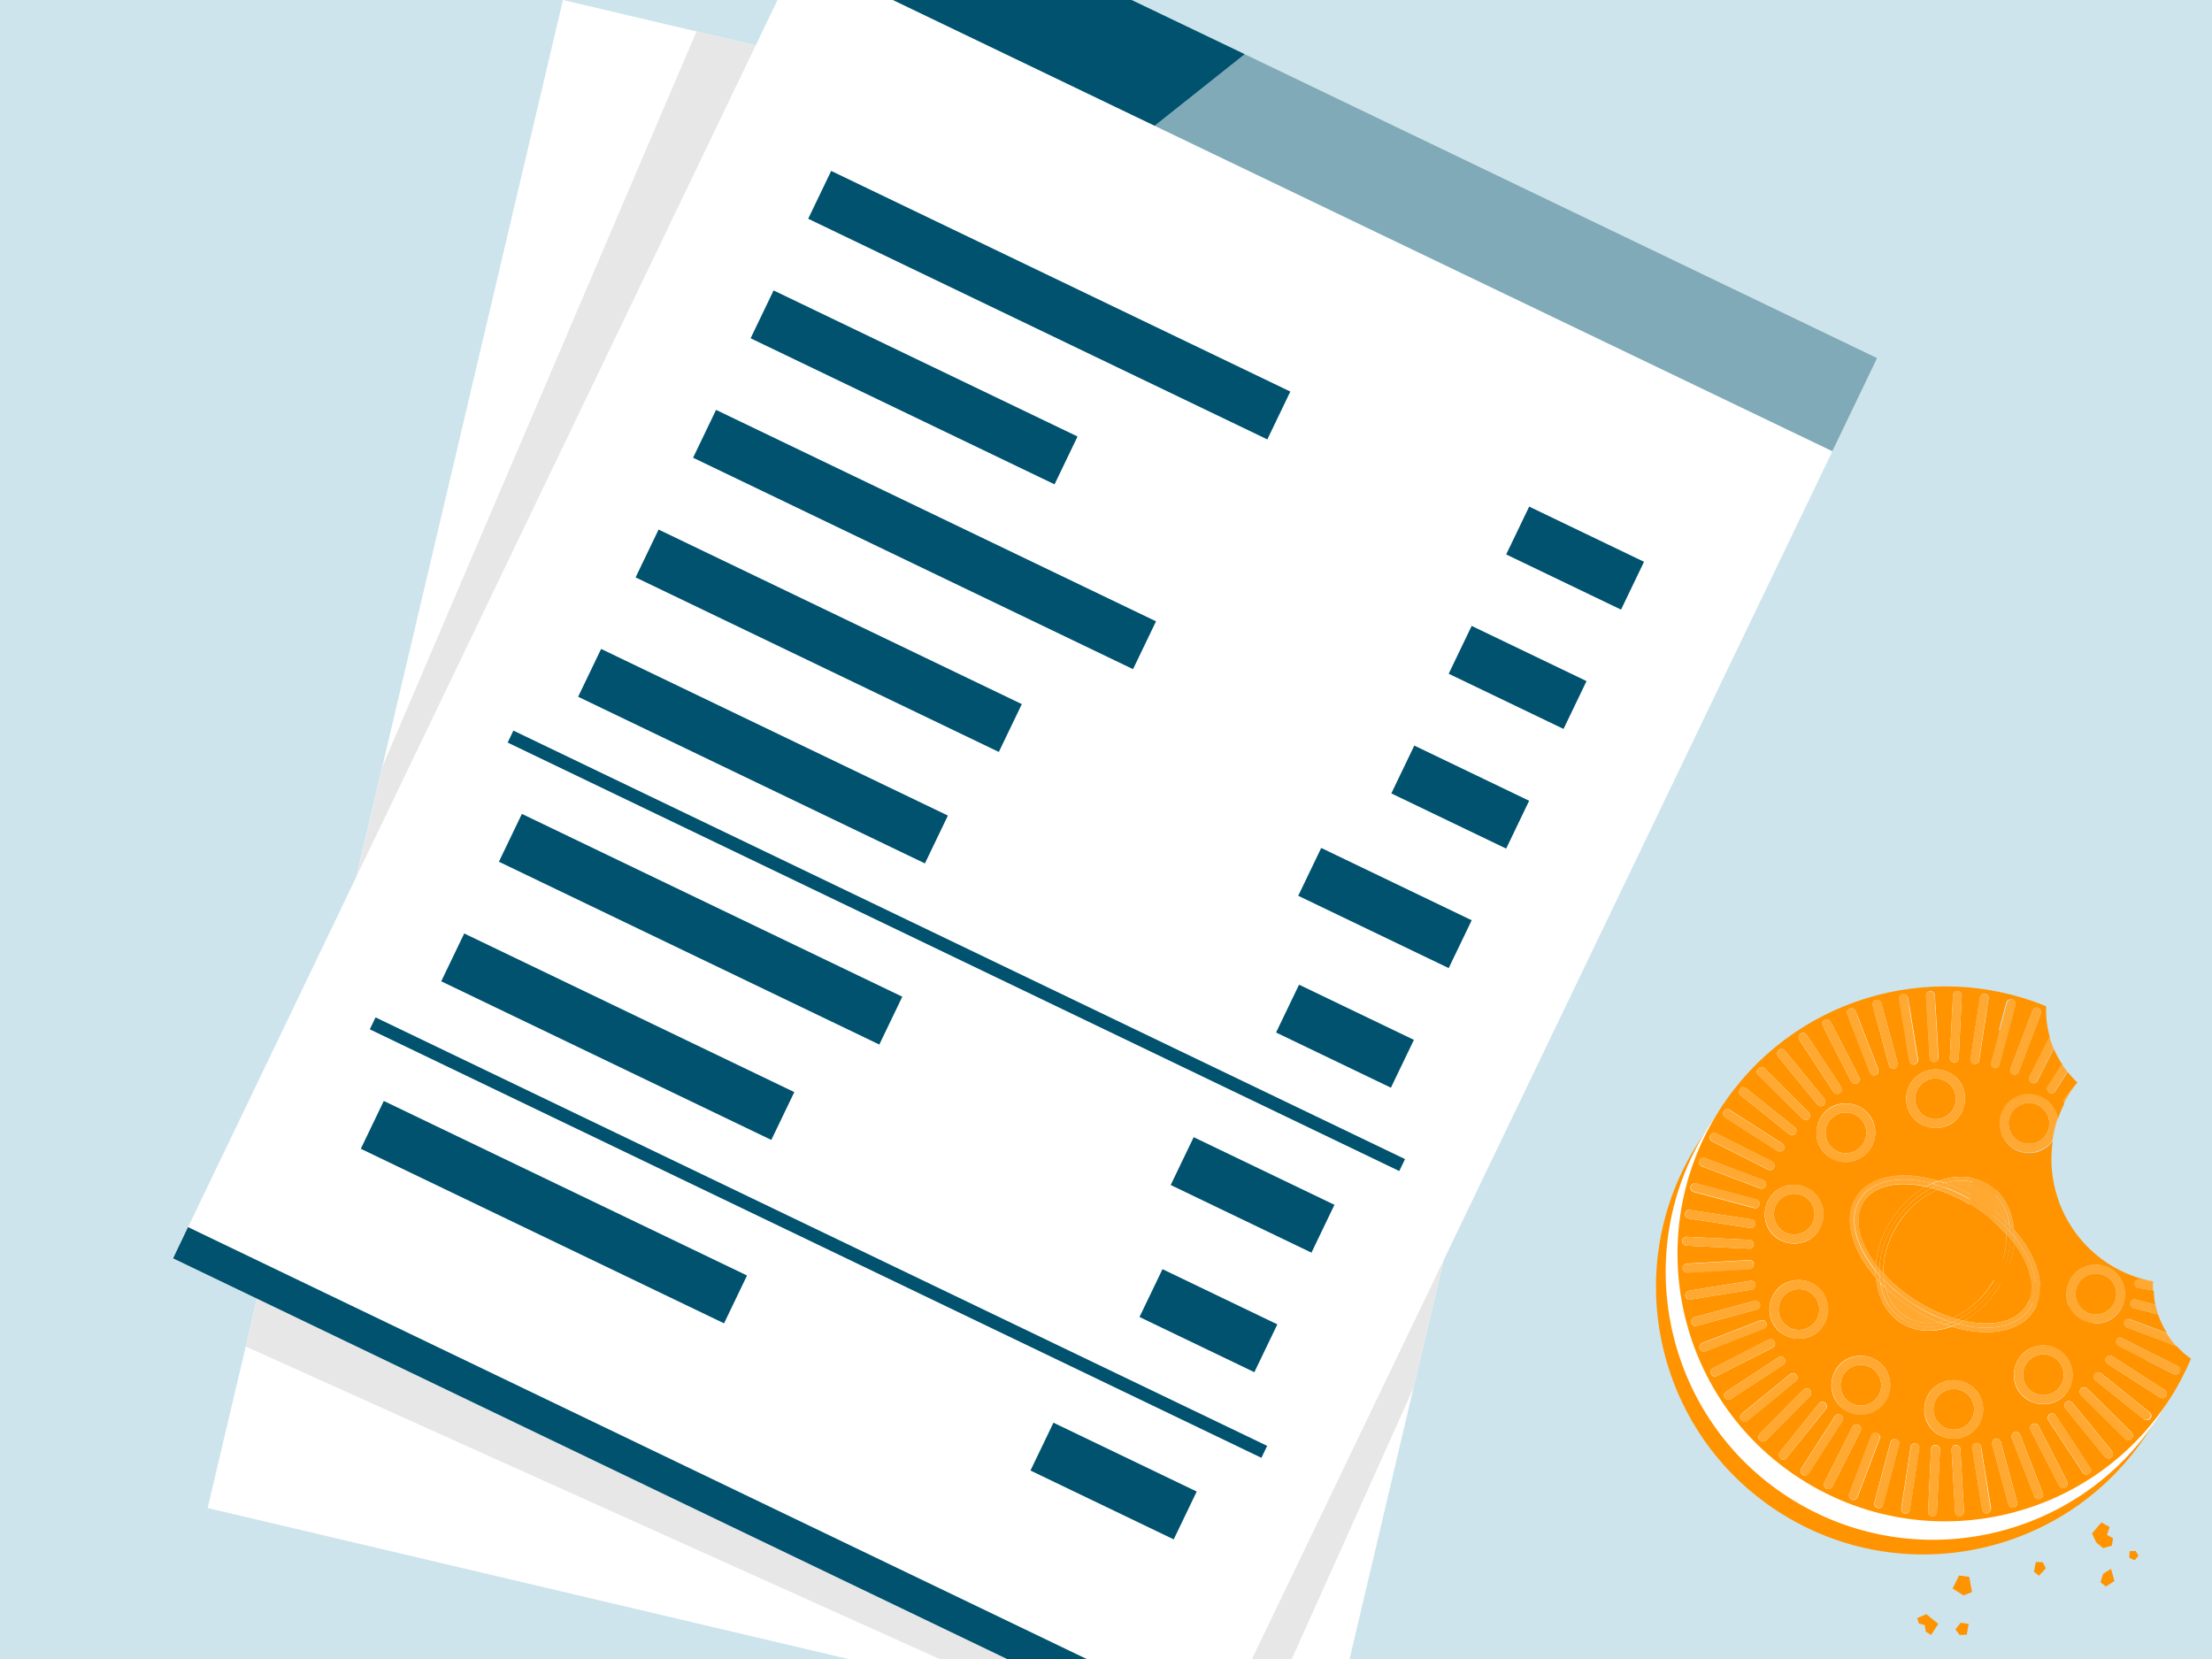 <?xml version="1.0" encoding="utf-8" standalone="no"?>
<!-- Generator: Adobe Illustrator 26.5.0, SVG Export Plug-In . SVG Version: 6.00 Build 0)  --><svg xmlns="http://www.w3.org/2000/svg" xmlns:xlink="http://www.w3.org/1999/xlink" id="Laag_1" style="enable-background:new 0 0 800 600;" version="1.1" viewBox="0 0 800 600" x="0px" xml:space="preserve" y="0px">
<style type="text/css">
	.st0{fill:#CDE4EC;}
	.st1{fill:#FFFFFF;}
	.st2{fill:#E7E7E7;}
	.st3{fill:#80AAB7;}
	.st4{fill:#00526E;}
	.st5{fill:#FF9300;}
	.st6{fill:#FFA933;}
</style>
<rect class="st0" height="600" width="800"/>
<polygon class="st1" points="203.6,0 75.1,545.4 306.8,600 488.1,600 607.1,95.1 "/>
<polygon class="st2" points="251.9,11.4 138.4,277 88.9,487 339.8,600 467.2,600 511.2,502 607.1,95.1 "/>
<g>
	<polygon class="st1" points="409.3,0 281.2,0 62.6,455.1 364.2,600 452.8,600 678.9,129.5  "/>
	<g>
		<polygon class="st3" points="678.9,129.5 450.2,19.6 417.6,45.5 662.7,163.2   "/>
		<polygon class="st4" points="409.3,0 322.9,0 417.6,45.5 450.2,19.6   "/>
	</g>
	<polygon class="st4" points="68,443.8 62.6,455.1 364.2,600 393,600  "/>
</g>
<g>
	<g>
		
			<rect class="st4" height="184.3" transform="matrix(0.433 -0.901 0.901 0.433 115.819 404.555)" width="19.2" x="369.9" y="18.1"/>
		
			<rect class="st4" height="46.1" transform="matrix(0.433 -0.901 0.901 0.433 141.292 627.835)" width="19.2" x="560.1" y="178.6"/>
	</g>
	<g>
		<rect class="st4" height="122" transform="matrix(0.433 -0.901 0.901 0.433 61.298 377.354)" width="19.2" x="321" y="79"/>
		
			<rect class="st4" height="46.1" transform="matrix(0.433 -0.901 0.901 0.433 90.535 633.626)" width="19.2" x="539.4" y="221.8"/>
	</g>
	<g>
		
			<rect class="st4" height="176.6" transform="matrix(0.433 -0.901 0.901 0.433 13.842 412.076)" width="19.2" x="324.9" y="106.7"/>
		
			<rect class="st4" height="46.1" transform="matrix(0.433 -0.901 0.901 0.433 39.778 639.417)" width="19.2" x="518.6" y="265.1"/>
	</g>
	<g>
		
			<rect class="st4" height="145.8" transform="matrix(0.433 -0.901 0.901 0.433 -38.773 401.574)" width="19.2" x="290.2" y="158.7"/>
		
			<rect class="st4" height="60.4" transform="matrix(0.433 -0.901 0.901 0.433 -11.842 637.644)" width="19.2" x="491.4" y="298.1"/>
	</g>
	<g>
		
			<rect class="st4" height="139.2" transform="matrix(0.433 -0.901 0.901 0.433 -89.931 403.862)" width="19.2" x="266.5" y="203.8"/>
		
			<rect class="st4" height="46.1" transform="matrix(0.433 -0.901 0.901 0.433 -61.736 650.998)" width="19.2" x="477" y="351.5"/>
	</g>
	
		<rect class="st4" height="357.9" transform="matrix(0.433 -0.901 0.901 0.433 -113.667 506.782)" width="4.8" x="343.6" y="164.8"/>
	<g>
		
			<rect class="st4" height="152.7" transform="matrix(0.433 -0.901 0.901 0.433 -159.165 418.959)" width="19.2" x="243.9" y="259.7"/>
		
			<rect class="st4" height="56.5" transform="matrix(0.433 -0.901 0.901 0.433 -132.412 653.457)" width="19.2" x="443.6" y="403.7"/>
	</g>
	<g>
		
			<rect class="st4" height="132.5" transform="matrix(0.433 -0.901 0.901 0.433 -211.137 414.091)" width="19.2" x="214" y="308.6"/>
		
			<rect class="st4" height="46.1" transform="matrix(0.433 -0.901 0.901 0.433 -182.538 664.78)" width="19.2" x="427.6" y="454.5"/>
	</g>
	
		<rect class="st4" height="357.9" transform="matrix(0.433 -0.901 0.901 0.433 -235.484 520.681)" width="4.8" x="293.8" y="268.6"/>
	<g>
		
			<rect class="st4" height="145.8" transform="matrix(0.433 -0.901 0.901 0.433 -281.392 429.253)" width="19.2" x="190.9" y="365.4"/>
		
			<rect class="st4" height="57.5" transform="matrix(0.433 -0.901 0.901 0.433 -254.287 666.846)" width="19.2" x="393.4" y="506.8"/>
	</g>
</g>
<g>
	<path class="st5" d="M614.3,413.1c24.7-38.4,72-53.4,113.3-39l-8.1,78.1l66.9,46.9c-2.4,6.4-5.5,12.7-9.4,18.7   c-28.9,44.9-88.8,57.9-133.7,29S585.4,458,614.3,413.1L614.3,413.1z"/>
	<path class="st1" d="M617.8,407.7c22.8-35.4,64.8-51,103.6-41.8l-11.8,90.3l77.2,44.8c-1.8,3.9-3.9,7.7-6.3,11.5   c-28.9,44.9-88.8,57.9-133.7,29S588.9,452.6,617.8,407.7L617.8,407.7z"/>
	<g>
		<path class="st5" d="M666.8,497c-2.2,3.4-1.2,8,2.2,10.2s8,1.2,10.2-2.2s1.2-8-2.2-10.2S669,493.6,666.8,497L666.8,497z"/>
		<path class="st5" d="M696,403.6c3.4,2.2,8,1.2,10.2-2.2s1.2-8-2.2-10.2s-8-1.2-10.2,2.2S692.6,401.4,696,403.6L696,403.6z"/>
		<path class="st5" d="M671.6,403.5c-3.4-2.2-8-1.2-10.2,2.2s-1.2,8,2.2,10.2s8,1.2,10.2-2.2S675,405.7,671.6,403.5L671.6,403.5z"/>
		<path class="st5" d="M644.9,445.3c3.4,2.2,8,1.2,10.2-2.2s1.2-8-2.2-10.2s-8-1.2-10.2,2.2S641.5,443.1,644.9,445.3L644.9,445.3z"/>
		<path class="st5" d="M700.4,505.7c-2.2,3.4-1.2,8,2.2,10.2s8,1.2,10.2-2.2s1.2-8-2.2-10.2S702.6,502.3,700.4,505.7L700.4,505.7z"/>
		<path class="st5" d="M735,503.4c3.4,2.2,8,1.2,10.2-2.2s1.2-8-2.2-10.2s-8-1.2-10.2,2.2S731.6,501.2,735,503.4L735,503.4z"/>
		<path class="st5" d="M769.2,480.1c-0.1,0-0.2-0.1-0.3-0.2c-0.6-0.4-0.9-1.2-0.6-1.9c0.3-0.8,1.2-1.2,2.1-0.9l13.3,5    c-1.3-2.1-2.4-4.4-3.2-6.7l-8.8-2.3c-0.2,0-0.3-0.1-0.5-0.2c-0.6-0.4-0.9-1.1-0.7-1.8c0.2-0.9,1.1-1.4,2-1.1l7,1.8    c-0.4-1.7-0.5-3.4-0.6-5.1l-5.5-0.9c-0.2,0-0.4-0.1-0.6-0.2c-0.5-0.3-0.8-1-0.7-1.6c0.1-0.9,1-1.5,1.8-1.3l5,0.8c0,0,0,0,0,0    c-5.6-1-11.1-3.1-16.3-6.4c-15.3-9.9-22.7-27.5-20.2-44.4c-3.3,4.5-9.5,5.7-14.3,2.7c-4.9-3.2-6.3-9.7-3.2-14.7s9.7-6.3,14.7-3.2    c2.6,1.7,4.2,4.4,4.7,7.2c0.6-1.9,1.4-3.8,2.3-5.6c-0.4-0.6-0.4-1.3,0.1-1.9l4.6-5.7c-1.3-1.2-2.4-2.5-3.5-3.8l-4.5,7    c-0.5,0.7-1.5,1-2.2,0.5s-1-1.5-0.5-2.2l5.2-8.1c-1.2-1.8-2.2-3.7-3-5.6l-5.9,11.6c-0.4,0.8-1.4,1.1-2.2,0.7    c-0.1,0-0.1-0.1-0.1-0.1c-0.7-0.4-0.9-1.3-0.6-2.1l7.3-14.4c-1-3.6-1.4-7.3-1.3-11.1c-42.3-17.3-92.2-2.6-117.9,37.2    c-28.9,44.9-16,104.8,29,133.7c44.9,28.9,104.8,16,133.7-29c3-4.6,5.5-9.5,7.6-14.4c-1.9-1.3-3.6-2.8-5.1-4.5L769.2,480.1    L769.2,480.1z M763.7,459.1c4.9,3.2,6.3,9.7,3.2,14.7s-9.7,6.3-14.7,3.2s-6.3-9.7-3.2-14.7S758.8,455.9,763.7,459.1z M744.7,488.3    c4.9,3.2,6.3,9.7,3.2,14.7s-9.7,6.3-14.7,3.2s-6.3-9.7-3.2-14.7S739.8,485.1,744.7,488.3L744.7,488.3z M715.5,515.5    c-3.2,4.9-9.7,6.3-14.7,3.2s-6.3-9.7-3.2-14.7c3.2-4.9,9.7-6.3,14.7-3.2S718.7,510.6,715.5,515.5L715.5,515.5z M719.5,428.5    c5.3,3.4,8.3,9.4,8.9,16.2c8.9,10.1,12.1,21.7,7.1,29.4c-5,7.8-16.8,9.6-29.7,5.7c-6.4,2.3-13.1,2-18.4-1.4s-8.3-9.4-8.9-16.2    c-8.9-10.1-12.1-21.7-7.1-29.4s16.8-9.6,29.7-5.7C707.5,424.8,714.1,425.1,719.5,428.5z M681.9,506.7c-3.2,4.9-9.7,6.3-14.7,3.2    s-6.3-9.7-3.2-14.7s9.7-6.3,14.7-3.2S685.1,501.8,681.9,506.7L681.9,506.7z M676.5,415.4c-3.2,4.9-9.7,6.3-14.7,3.2    s-6.3-9.7-3.2-14.7s9.7-6.3,14.7-3.2S679.7,410.5,676.5,415.4L676.5,415.4z M691.1,391.6c3.2-4.9,9.7-6.3,14.7-3.2    s6.3,9.7,3.2,14.7s-9.7,6.3-14.7,3.2S687.9,396.5,691.1,391.6L691.1,391.6z M654.6,430.2c4.9,3.2,6.3,9.7,3.2,14.7    s-9.7,6.3-14.7,3.2s-6.3-9.7-3.2-14.7S649.7,427,654.6,430.2L654.6,430.2z M656.3,464.6c4.9,3.2,6.3,9.7,3.2,14.7    s-9.7,6.3-14.7,3.2s-6.3-9.7-3.2-14.7S651.4,461.5,656.3,464.6L656.3,464.6z M737.2,364.5c0.8,0.3,1.2,1.2,0.9,2.1l-8,21.1    c-0.3,0.8-1.2,1.2-2.1,0.9c-0.1,0-0.2-0.1-0.3-0.2c-0.6-0.4-0.9-1.2-0.6-1.9l8-21.1C735.4,364.6,736.3,364.2,737.2,364.5z     M727.7,361.4c0.9,0.2,1.4,1.1,1.1,2l-5.8,21.8c-0.2,0.9-1.1,1.4-2,1.1c-0.2,0-0.3-0.1-0.5-0.2c-0.6-0.4-0.9-1.1-0.7-1.8l5.8-21.8    C725.9,361.7,726.8,361.2,727.7,361.4z M717.9,359.4c0.9,0.1,1.5,1,1.3,1.8l-3.4,22.3c-0.1,0.9-1,1.5-1.8,1.3    c-0.2,0-0.4-0.1-0.6-0.2c-0.5-0.3-0.8-1-0.7-1.6l3.4-22.3C716.2,359.9,717,359.3,717.9,359.4z M708,358.4c0.9,0,1.6,0.8,1.5,1.7    l-1.1,22.6c0,0.9-0.8,1.6-1.7,1.5c-0.3,0-0.6-0.1-0.8-0.3c-0.5-0.3-0.8-0.8-0.7-1.4l1.1-22.6C706.4,359,707.1,358.3,708,358.4z     M698.1,358.4c0.9,0,1.7,0.6,1.7,1.5l1.3,22.5c0,0.9-0.6,1.7-1.5,1.7c-0.4,0-0.7-0.1-1-0.3c-0.4-0.3-0.7-0.7-0.7-1.3l-1.3-22.5    C696.5,359.2,697.2,358.5,698.1,358.4L698.1,358.4z M688.2,359.5c0.9-0.1,1.7,0.5,1.9,1.3l3.6,22.3c0.1,0.9-0.5,1.7-1.3,1.9    c-0.4,0.1-0.8,0-1.1-0.2c-0.4-0.2-0.6-0.6-0.7-1.1l-3.6-22.3C686.7,360.5,687.3,359.7,688.2,359.5L688.2,359.5z M678.4,361.6    c0.9-0.2,1.7,0.3,2,1.1l5.9,21.8c0.2,0.9-0.3,1.7-1.1,2c-0.5,0.1-0.9,0-1.3-0.2c-0.3-0.2-0.6-0.5-0.7-0.9l-5.9-21.8    C677.1,362.7,677.6,361.9,678.4,361.6L678.4,361.6z M669,364.7c0.8-0.3,1.8,0.1,2.1,0.9l8.2,21.1c0.3,0.8-0.1,1.8-0.9,2.1    c-0.5,0.2-1,0.1-1.5-0.1c-0.3-0.2-0.5-0.4-0.6-0.8l-8.2-21.1C667.7,366,668.1,365.1,669,364.7z M659.9,368.8    c0.8-0.4,1.8-0.1,2.2,0.7l10.3,20.1c0.4,0.8,0.1,1.8-0.7,2.2c-0.5,0.3-1.1,0.2-1.6-0.1c-0.2-0.1-0.4-0.4-0.6-0.6L659.2,371    C658.8,370.2,659.1,369.2,659.9,368.8L659.9,368.8z M651.3,373.8c0.7-0.5,1.7-0.3,2.2,0.5l12.4,18.9c0.5,0.7,0.3,1.7-0.5,2.2    c-0.6,0.4-1.2,0.3-1.8,0c-0.2-0.1-0.3-0.3-0.5-0.5l-12.4-18.9C650.3,375.3,650.5,374.3,651.3,373.8z M643.2,379.7    c0.7-0.6,1.7-0.5,2.3,0.2l14.3,17.5c0.6,0.7,0.5,1.7-0.2,2.3c-0.6,0.5-1.3,0.5-1.9,0.1c-0.1-0.1-0.3-0.2-0.4-0.3L643,382    C642.5,381.3,642.6,380.3,643.2,379.7L643.2,379.7z M635.9,386.4c0.6-0.6,1.6-0.6,2.3,0l16,15.9c0.6,0.6,0.6,1.6,0,2.3    c-0.5,0.5-1.4,0.6-2,0.2c-0.1-0.1-0.2-0.1-0.3-0.2l-16-15.9C635.2,388.1,635.2,387,635.9,386.4L635.9,386.4z M631.5,393.6    l17.6,14.1c0.7,0.6,0.8,1.6,0.2,2.3c-0.5,0.6-1.4,0.8-2.1,0.3c0,0-0.1-0.1-0.1-0.1l-17.6-14.1c-0.7-0.6-0.8-1.6-0.2-2.3    C629.8,393.1,630.8,393,631.5,393.6L631.5,393.6z M623.4,401.9c0.5-0.7,1.5-1,2.2-0.5l19,12.2c0.7,0.5,1,1.5,0.5,2.2    s-1.5,1-2.2,0.5l-19-12.2C623.2,403.7,622.9,402.7,623.4,401.9z M618.5,410.6c0.4-0.8,1.4-1.1,2.2-0.7l20.2,10.2    c0.8,0.4,1.1,1.4,0.7,2.2c-0.4,0.8-1.4,1.1-2.2,0.7l-20.2-10.2c-0.1,0-0.1-0.1-0.1-0.1C618.3,412.2,618.1,411.3,618.5,410.6    L618.5,410.6z M615.1,421.6c-0.6-0.4-0.9-1.2-0.6-1.9c0.3-0.8,1.2-1.2,2.1-0.9l21.1,8c0.8,0.3,1.3,1.2,0.9,2.1    c-0.3,0.8-1.2,1.2-2.1,0.9l-21.1-8C615.3,421.7,615.2,421.7,615.1,421.6z M612.1,430.9c-0.6-0.4-0.9-1.1-0.7-1.8    c0.2-0.9,1.1-1.4,2-1.1l21.8,5.8c0.9,0.2,1.4,1.1,1.1,2c-0.2,0.9-1.1,1.4-2,1.1l-21.8-5.8C612.4,431.1,612.2,431,612.1,430.9z     M610.1,440.5c-0.5-0.3-0.8-1-0.7-1.6c0.1-0.9,1-1.5,1.8-1.3l22.3,3.4c0.9,0.1,1.5,1,1.3,1.8c-0.1,0.9-1,1.5-1.8,1.3l-22.3-3.4    C610.5,440.7,610.3,440.6,610.1,440.5z M609.1,450.2c-0.5-0.3-0.8-0.8-0.7-1.4c0-0.9,0.8-1.6,1.7-1.5l22.6,1.1    c0.9,0,1.6,0.8,1.5,1.7c0,0.9-0.8,1.6-1.7,1.5l-22.6-1.1C609.6,450.5,609.3,450.4,609.1,450.2z M609.2,460    c-0.4-0.3-0.7-0.7-0.7-1.3c0-0.9,0.6-1.7,1.5-1.7l22.6-1.3c0.9,0,1.7,0.6,1.7,1.5c0,0.9-0.6,1.7-1.5,1.7l-22.6,1.3    C609.8,460.3,609.4,460.2,609.2,460L609.2,460z M611.3,470c-0.4,0.1-0.8,0-1.1-0.2c-0.4-0.2-0.6-0.6-0.7-1.1    c-0.1-0.9,0.5-1.7,1.3-1.9l22.3-3.6c0.9-0.1,1.7,0.5,1.8,1.3c0.1,0.9-0.5,1.7-1.3,1.9L611.3,470L611.3,470z M612.3,479.3    c-0.3-0.2-0.6-0.5-0.7-0.9c-0.2-0.9,0.3-1.7,1.1-2l21.8-5.9c0.9-0.2,1.7,0.3,2,1.1c0.2,0.9-0.3,1.7-1.1,2l-21.8,5.9    C613.1,479.7,612.7,479.6,612.3,479.3L612.3,479.3z M615.3,488.6c-0.3-0.2-0.5-0.4-0.6-0.8c-0.3-0.8,0.1-1.8,0.9-2.1l21.1-8.2    c0.8-0.3,1.8,0.1,2.1,0.9c0.3,0.8-0.1,1.8-0.9,2.1l-21.1,8.2C616.3,489,615.8,488.9,615.3,488.6z M619.4,497.6    c-0.2-0.1-0.4-0.4-0.6-0.6c-0.4-0.8-0.1-1.8,0.7-2.2l20.1-10.3c0.8-0.4,1.8-0.1,2.2,0.7c0.4,0.8,0.1,1.8-0.7,2.2L621,497.6    C620.4,497.9,619.8,497.9,619.4,497.6L619.4,497.6z M624.3,506c-0.2-0.1-0.3-0.3-0.5-0.5c-0.5-0.7-0.3-1.7,0.5-2.2l18.9-12.4    c0.7-0.5,1.7-0.3,2.2,0.5c0.5,0.7,0.3,1.7-0.5,2.2L626,506C625.5,506.4,624.8,506.4,624.3,506L624.3,506z M630.1,513.9    c-0.1-0.1-0.3-0.2-0.4-0.3c-0.6-0.7-0.5-1.7,0.2-2.3l17.5-14.3c0.7-0.6,1.7-0.5,2.3,0.2c0.6,0.7,0.5,1.7-0.2,2.3L632,513.8    C631.4,514.3,630.7,514.3,630.1,513.9z M654.6,504.9l-15.9,16c-0.5,0.5-1.4,0.6-2,0.2c-0.1-0.1-0.2-0.1-0.3-0.2    c-0.6-0.6-0.6-1.6,0-2.3l15.9-16c0.6-0.6,1.6-0.6,2.3,0C655.2,503.3,655.2,504.3,654.6,504.9L654.6,504.9z M646.1,527.3    c-0.5,0.7-1.4,0.8-2.1,0.3c0,0-0.1-0.1-0.1-0.1c-0.7-0.6-0.8-1.6-0.2-2.3l14.1-17.6c0.6-0.7,1.6-0.8,2.3-0.2    c0.7,0.6,0.8,1.6,0.2,2.3L646.1,527.3L646.1,527.3z M654.1,532.9c-0.5,0.7-1.5,1-2.2,0.5s-1-1.5-0.5-2.2l12.2-19    c0.5-0.7,1.5-1,2.2-0.5c0.8,0.5,1,1.5,0.5,2.2L654.1,532.9L654.1,532.9z M660.5,538.4c-0.1,0-0.1-0.1-0.1-0.1    c-0.7-0.4-0.9-1.3-0.6-2.1L670,516c0.4-0.8,1.4-1.1,2.2-0.7c0.8,0.4,1.1,1.4,0.7,2.2l-10.2,20.2    C662.3,538.4,661.3,538.8,660.5,538.4z M669.7,542.4c-0.1,0-0.2-0.1-0.3-0.2c-0.6-0.4-0.9-1.2-0.6-1.9l8-21.1    c0.3-0.8,1.2-1.2,2.1-0.9c0.8,0.3,1.3,1.2,0.9,2.1l-8,21.1C671.4,542.3,670.5,542.7,669.7,542.4L669.7,542.4z M679.1,545.4    c-0.2,0-0.3-0.1-0.5-0.2c-0.6-0.4-0.9-1.1-0.7-1.8l5.8-21.8c0.2-0.9,1.1-1.4,2-1.1c0.9,0.2,1.4,1.1,1.1,2l-5.8,21.8    C680.9,545.1,680,545.6,679.1,545.4z M688.9,547.4c-0.2,0-0.4-0.1-0.6-0.2c-0.5-0.3-0.8-1-0.7-1.6l3.4-22.3c0.1-0.9,1-1.5,1.8-1.3    c0.9,0.1,1.5,1,1.3,1.8l-3.4,22.3C690.6,547,689.8,547.6,688.9,547.4z M698.8,548.4c-0.3,0-0.6-0.1-0.8-0.3    c-0.5-0.3-0.8-0.8-0.7-1.4l1.1-22.6c0-0.9,0.8-1.6,1.7-1.5c0.9,0,1.6,0.8,1.5,1.7l-1.1,22.6C700.4,547.8,699.7,548.5,698.8,548.4z     M708.8,548.4c-0.4,0-0.7-0.1-1-0.3c-0.4-0.3-0.7-0.7-0.7-1.3l-1.3-22.5c0-0.9,0.6-1.7,1.5-1.7c0.9,0,1.7,0.6,1.7,1.5l1.3,22.5    C710.3,547.6,709.6,548.4,708.8,548.4L708.8,548.4z M718.7,547.3c-0.4,0.1-0.8,0-1.1-0.2c-0.4-0.2-0.6-0.6-0.7-1.1l-3.6-22.3    c-0.1-0.9,0.5-1.7,1.3-1.8c0.9-0.2,1.7,0.5,1.9,1.3l3.6,22.3C720.1,546.4,719.5,547.2,718.7,547.3L718.7,547.3z M728.4,545.2    c-0.5,0.1-0.9,0-1.3-0.2c-0.3-0.2-0.6-0.5-0.7-0.9l-5.9-21.8c-0.2-0.9,0.3-1.7,1.1-2c0.9-0.2,1.7,0.3,2,1.1l5.9,21.8    C729.8,544.1,729.3,545,728.4,545.2L728.4,545.2z M737.9,542.1c-0.5,0.2-1,0.1-1.5-0.1c-0.3-0.2-0.5-0.4-0.6-0.8l-8.2-21.1    c-0.3-0.8,0.1-1.8,0.9-2.1c0.8-0.3,1.8,0.1,2.1,0.9l8.2,21.1C739.1,540.9,738.7,541.8,737.9,542.1z M746.9,538    c-0.5,0.3-1.1,0.2-1.6-0.1c-0.2-0.1-0.4-0.4-0.6-0.6l-10.3-20.1c-0.4-0.8-0.1-1.8,0.7-2.2c0.8-0.4,1.8-0.1,2.2,0.7l10.3,20.1    C748,536.6,747.7,537.6,746.9,538L746.9,538z M755.5,533c-0.6,0.4-1.2,0.3-1.8,0c-0.2-0.1-0.3-0.3-0.5-0.5l-12.4-18.9    c-0.5-0.7-0.3-1.7,0.5-2.2c0.7-0.5,1.7-0.3,2.2,0.5l12.4,18.9C756.5,531.5,756.3,532.5,755.5,533z M763.6,527.1    c-0.6,0.5-1.3,0.5-1.9,0.1c-0.1-0.1-0.3-0.2-0.4-0.3L747,509.4c-0.6-0.7-0.5-1.7,0.2-2.3c0.7-0.6,1.7-0.5,2.3,0.2l14.3,17.5    C764.4,525.5,764.3,526.6,763.6,527.1z M770.9,520.4c-0.5,0.5-1.4,0.6-2,0.2c-0.1-0.1-0.2-0.1-0.3-0.2l-16-15.9    c-0.6-0.6-0.6-1.6,0-2.3c0.6-0.6,1.6-0.6,2.3,0l16,15.9C771.6,518.8,771.6,519.8,770.9,520.4L770.9,520.4z M775.5,513.4    c0,0-0.1-0.1-0.1-0.1l-17.6-14.1c-0.7-0.6-0.8-1.6-0.2-2.3c0.6-0.7,1.6-0.8,2.3-0.2l17.6,14.1c0.7,0.6,0.8,1.6,0.2,2.3    C777.1,513.7,776.1,513.8,775.5,513.4L775.5,513.4z M783.4,504.9c-0.5,0.7-1.5,1-2.2,0.5l-19-12.2c-0.7-0.5-1-1.5-0.5-2.2    s1.5-1,2.2-0.5l19,12.2C783.7,503.2,783.9,504.2,783.4,504.9L783.4,504.9z M788.3,496.3c-0.4,0.8-1.4,1.1-2.2,0.7L766,486.8    c-0.1,0-0.1-0.1-0.1-0.1c-0.7-0.4-0.9-1.3-0.6-2.1c0.4-0.8,1.4-1.1,2.2-0.7l20.2,10.2C788.4,494.5,788.8,495.5,788.3,496.3    L788.3,496.3z"/>
		<path class="st5" d="M737.8,400.1c-3.4-2.2-8-1.2-10.2,2.2s-1.2,8,2.2,10.2s8,1.2,10.2-2.2S741.2,402.3,737.8,400.1L737.8,400.1z"/>
		<path class="st5" d="M754,474.2c3.4,2.2,8,1.2,10.2-2.2s1.2-8-2.2-10.2s-8-1.2-10.2,2.2S750.6,472,754,474.2z"/>
		<path class="st5" d="M646.6,479.8c3.4,2.2,8,1.2,10.2-2.2s1.2-8-2.2-10.2s-8-1.2-10.2,2.2S643.2,477.6,646.6,479.8L646.6,479.8z"/>
		<path class="st6" d="M741,395.1c0.7,0.5,1.7,0.3,2.2-0.5l4.5-7c-0.7-0.9-1.4-1.8-2-2.8l-5.2,8.1C740,393.6,740.2,394.6,741,395.1    L741,395.1z"/>
		<path class="st6" d="M734.5,391.4c0,0,0.1,0.1,0.1,0.1c0.8,0.4,1.8,0.1,2.2-0.7l5.9-11.6c-0.6-1.4-1.1-2.8-1.5-4.3l-7.3,14.4    C733.6,390.1,733.8,391,734.5,391.4z"/>
		<path class="st6" d="M727.1,386.5c-0.3,0.7,0,1.5,0.6,1.9c0.1,0.1,0.2,0.1,0.3,0.2c0.8,0.3,1.8-0.1,2.1-0.9l8-21.1    c0.3-0.8-0.1-1.8-0.9-2.1c-0.8-0.3-1.8,0.1-2.1,0.9L727.1,386.5z"/>
		<path class="st6" d="M720,384.4c-0.2,0.7,0.1,1.4,0.7,1.8c0.1,0.1,0.3,0.2,0.5,0.2c0.9,0.2,1.7-0.3,2-1.1l5.8-21.8    c0.2-0.9-0.3-1.7-1.1-2c-0.9-0.2-1.7,0.3-2,1.1L720,384.4z"/>
		<path class="st6" d="M712.6,383.1c-0.1,0.6,0.2,1.3,0.7,1.6c0.2,0.1,0.4,0.2,0.6,0.2c0.9,0.1,1.7-0.5,1.8-1.3l3.4-22.3    c0.1-0.9-0.5-1.7-1.3-1.8c-0.9-0.1-1.7,0.5-1.8,1.3L712.6,383.1z"/>
		<path class="st6" d="M705.2,382.5c0,0.6,0.3,1.1,0.7,1.4c0.2,0.1,0.5,0.2,0.8,0.3c0.9,0,1.6-0.6,1.7-1.5l1.1-22.6    c0-0.9-0.6-1.7-1.5-1.7c-0.9,0-1.6,0.6-1.7,1.5L705.2,382.5z"/>
		<path class="st6" d="M697.8,382.7c0,0.5,0.3,1,0.7,1.3c0.3,0.2,0.6,0.3,1,0.3c0.9,0,1.6-0.8,1.5-1.7l-1.3-22.5    c0-0.9-0.8-1.6-1.7-1.5s-1.6,0.8-1.5,1.7L697.8,382.7L697.8,382.7z"/>
		<path class="st6" d="M690.4,383.6c0.1,0.5,0.3,0.9,0.7,1.1c0.3,0.2,0.7,0.3,1.1,0.2c0.9-0.1,1.5-1,1.3-1.9l-3.6-22.3    c-0.1-0.9-1-1.5-1.9-1.3c-0.9,0.1-1.5,1-1.3,1.9L690.4,383.6L690.4,383.6z"/>
		<path class="st6" d="M683.2,385.4c0.1,0.4,0.4,0.7,0.7,0.9c0.4,0.2,0.8,0.3,1.3,0.2c0.9-0.2,1.4-1.1,1.1-2l-5.9-21.8    c-0.2-0.9-1.1-1.4-2-1.1c-0.9,0.2-1.4,1.1-1.1,2L683.2,385.4L683.2,385.4z"/>
		<path class="st6" d="M676.2,387.9c0.1,0.3,0.4,0.6,0.6,0.8c0.4,0.3,1,0.3,1.5,0.1c0.8-0.3,1.2-1.3,0.9-2.1l-8.2-21.1    c-0.3-0.8-1.3-1.2-2.1-0.9c-0.8,0.3-1.2,1.3-0.9,2.1L676.2,387.9z"/>
		<path class="st6" d="M659.2,371l10.3,20.1c0.1,0.3,0.3,0.5,0.6,0.6c0.5,0.3,1.1,0.4,1.6,0.1c0.8-0.4,1.1-1.4,0.7-2.2l-10.3-20.1    c-0.4-0.8-1.4-1.1-2.2-0.7S658.8,370.2,659.2,371L659.2,371z"/>
		<path class="st6" d="M650.8,376.1l12.4,18.9c0.1,0.2,0.3,0.4,0.5,0.5c0.5,0.3,1.2,0.4,1.8,0c0.7-0.5,1-1.5,0.5-2.2l-12.4-18.9    c-0.5-0.7-1.5-1-2.2-0.5C650.5,374.3,650.3,375.3,650.8,376.1z"/>
		<path class="st6" d="M643,382l14.3,17.5c0.1,0.1,0.2,0.2,0.4,0.3c0.6,0.4,1.3,0.3,1.9-0.1c0.7-0.6,0.8-1.6,0.2-2.3l-14.3-17.5    c-0.6-0.7-1.6-0.8-2.3-0.2C642.6,380.3,642.5,381.3,643,382L643,382z"/>
		<path class="st6" d="M635.9,388.7l16,15.9c0.1,0.1,0.2,0.2,0.3,0.2c0.6,0.4,1.5,0.3,2-0.2c0.6-0.6,0.6-1.7,0-2.3l-16-15.9    c-0.6-0.6-1.7-0.6-2.3,0C635.3,387,635.3,388.1,635.9,388.7L635.9,388.7z"/>
		<path class="st6" d="M629.5,396.1l17.6,14.1c0,0,0.1,0.1,0.1,0.1c0.7,0.4,1.6,0.3,2.1-0.3c0.6-0.7,0.4-1.7-0.2-2.3l-17.6-14.1    c-0.7-0.6-1.7-0.4-2.3,0.2C628.7,394.5,628.8,395.5,629.5,396.1L629.5,396.1z"/>
		<path class="st6" d="M642.9,416.4c0.7,0.5,1.7,0.3,2.2-0.5s0.3-1.7-0.5-2.2l-19-12.2c-0.7-0.5-1.7-0.3-2.2,0.5s-0.3,1.7,0.5,2.2    L642.9,416.4z"/>
		<path class="st6" d="M619.2,412.7l20.2,10.2c0.8,0.4,1.8,0.1,2.2-0.7s0.1-1.8-0.7-2.2l-20.2-10.2c-0.8-0.4-1.8-0.1-2.2,0.7    c-0.4,0.7-0.1,1.6,0.6,2.1C619.1,412.7,619.1,412.7,619.2,412.7L619.2,412.7z"/>
		<path class="st6" d="M638.6,428.8c0.3-0.8-0.1-1.7-0.9-2.1l-21.1-8c-0.8-0.3-1.8,0.1-2.1,0.9c-0.3,0.7,0,1.5,0.6,1.9    c0.1,0.1,0.2,0.1,0.3,0.2l21.1,8C637.3,430.1,638.3,429.7,638.6,428.8z"/>
		<path class="st6" d="M636.4,435.7c0.2-0.9-0.3-1.7-1.1-2l-21.8-5.8c-0.9-0.2-1.7,0.3-2,1.1c-0.2,0.7,0.1,1.4,0.7,1.8    c0.1,0.1,0.3,0.2,0.5,0.2l21.8,5.8C635.3,437.1,636.1,436.6,636.4,435.7z"/>
		<path class="st6" d="M634.9,442.8c0.1-0.9-0.5-1.7-1.3-1.8l-22.3-3.4c-0.9-0.1-1.7,0.5-1.8,1.3c-0.1,0.7,0.2,1.3,0.7,1.6    c0.2,0.1,0.4,0.2,0.6,0.2l22.3,3.4C633.9,444.3,634.7,443.7,634.9,442.8z"/>
		<path class="st6" d="M634.2,450.1c0-0.9-0.6-1.7-1.5-1.7l-22.6-1.1c-0.9,0-1.6,0.6-1.7,1.5c0,0.6,0.3,1.1,0.7,1.4    c0.2,0.1,0.5,0.2,0.8,0.3l22.6,1.1C633.4,451.6,634.1,451,634.2,450.1z"/>
		<path class="st6" d="M634.2,457.3c0-0.9-0.8-1.6-1.7-1.5l-22.6,1.3c-0.9,0-1.6,0.8-1.5,1.7c0,0.5,0.3,1,0.7,1.3    c0.3,0.2,0.6,0.3,1,0.3l22.6-1.3C633.6,459,634.2,458.2,634.2,457.3L634.2,457.3z"/>
		<path class="st6" d="M635,464.5c-0.1-0.9-1-1.5-1.8-1.3l-22.3,3.6c-0.9,0.1-1.5,1-1.3,1.9c0.1,0.5,0.3,0.9,0.7,1.1    c0.3,0.2,0.7,0.3,1.1,0.2l22.3-3.6C634.5,466.2,635.1,465.4,635,464.5L635,464.5z"/>
		<path class="st6" d="M636.5,471.6c-0.2-0.9-1.1-1.4-2-1.1l-21.8,5.9c-0.9,0.2-1.4,1.1-1.1,2c0.1,0.4,0.4,0.7,0.7,0.9    c0.4,0.2,0.8,0.3,1.3,0.2l21.8-5.9C636.2,473.4,636.7,472.5,636.5,471.6L636.5,471.6z"/>
		<path class="st6" d="M638.8,478.5c-0.3-0.8-1.3-1.2-2.1-0.9l-21.1,8.2c-0.8,0.3-1.2,1.3-0.9,2.1c0.1,0.3,0.4,0.6,0.6,0.8    c0.4,0.3,1,0.3,1.5,0.1l21.1-8.2C638.7,480.3,639.1,479.3,638.8,478.5z"/>
		<path class="st6" d="M641.8,485.1c-0.4-0.8-1.4-1.1-2.2-0.7l-20.1,10.3c-0.8,0.4-1.1,1.4-0.7,2.2c0.1,0.3,0.3,0.5,0.6,0.6    c0.5,0.3,1.1,0.4,1.6,0.1l20.1-10.3C641.9,486.9,642.2,485.9,641.8,485.1L641.8,485.1z"/>
		<path class="st6" d="M645.4,491.4c-0.5-0.7-1.5-1-2.2-0.5l-18.9,12.4c-0.7,0.5-1,1.5-0.5,2.2c0.1,0.2,0.3,0.4,0.5,0.5    c0.5,0.3,1.2,0.4,1.8,0l18.9-12.4C645.7,493.2,645.9,492.2,645.4,491.4L645.4,491.4z"/>
		<path class="st6" d="M649.7,497.3c-0.6-0.7-1.6-0.8-2.3-0.2l-17.5,14.3c-0.7,0.6-0.8,1.6-0.2,2.3c0.1,0.1,0.2,0.2,0.4,0.3    c0.6,0.4,1.3,0.3,1.9-0.1l17.5-14.3C650.2,499,650.3,498,649.7,497.3z"/>
		<path class="st6" d="M654.6,502.6c-0.6-0.6-1.7-0.6-2.3,0l-15.9,16c-0.6,0.6-0.6,1.7,0,2.3c0.1,0.1,0.2,0.2,0.3,0.2    c0.6,0.4,1.5,0.3,2-0.2l15.9-16C655.2,504.3,655.2,503.3,654.6,502.6L654.6,502.6z"/>
		<path class="st6" d="M660,507.5c-0.7-0.6-1.7-0.4-2.3,0.2l-14.1,17.6c-0.6,0.7-0.4,1.7,0.2,2.3c0,0,0.1,0.1,0.1,0.1    c0.7,0.4,1.6,0.3,2.1-0.3l14.1-17.6C660.8,509.1,660.7,508,660,507.5L660,507.5z"/>
		<path class="st6" d="M665.9,511.7c-0.7-0.5-1.7-0.3-2.2,0.5l-12.2,19c-0.5,0.7-0.3,1.7,0.5,2.2s1.7,0.3,2.2-0.5l12.2-19    C666.8,513.2,666.6,512.2,665.9,511.7z"/>
		<path class="st6" d="M672.2,515.3c-0.8-0.4-1.8-0.1-2.2,0.7l-10.2,20.2c-0.4,0.7-0.1,1.6,0.6,2.1c0,0,0.1,0.1,0.1,0.1    c0.8,0.4,1.8,0.1,2.2-0.7l10.2-20.2C673.3,516.7,673,515.7,672.2,515.3z"/>
		<path class="st6" d="M679.7,520.3c0.3-0.8-0.1-1.8-0.9-2.1c-0.8-0.3-1.8,0.1-2.1,0.9l-8,21.1c-0.3,0.7,0,1.5,0.6,1.9    c0.1,0.1,0.2,0.1,0.3,0.2c0.8,0.3,1.8-0.1,2.1-0.9L679.7,520.3L679.7,520.3z"/>
		<path class="st6" d="M686.9,522.4c0.2-0.9-0.3-1.7-1.1-2c-0.9-0.2-1.7,0.3-2,1.1l-5.8,21.8c-0.2,0.7,0.1,1.4,0.7,1.8    c0.1,0.1,0.3,0.2,0.5,0.2c0.9,0.2,1.7-0.3,2-1.1L686.9,522.4z"/>
		<path class="st6" d="M694.2,523.8c0.1-0.9-0.5-1.7-1.3-1.8c-0.9-0.1-1.7,0.5-1.8,1.3l-3.4,22.3c-0.1,0.7,0.2,1.3,0.7,1.6    c0.2,0.1,0.4,0.2,0.6,0.2c0.9,0.1,1.7-0.5,1.8-1.3L694.2,523.8z"/>
		<path class="st6" d="M701.6,524.4c0-0.9-0.6-1.7-1.5-1.7c-0.9,0-1.6,0.6-1.7,1.5l-1.1,22.6c0,0.6,0.3,1.1,0.7,1.4    c0.2,0.1,0.5,0.2,0.8,0.3c0.9,0,1.6-0.6,1.7-1.5L701.6,524.4z"/>
		<path class="st6" d="M709,524.2c0-0.9-0.8-1.6-1.7-1.5c-0.9,0-1.6,0.8-1.5,1.7l1.3,22.5c0,0.5,0.3,1,0.7,1.3    c0.3,0.2,0.6,0.3,1,0.3c0.9,0,1.6-0.8,1.5-1.7L709,524.2L709,524.2z"/>
		<path class="st6" d="M716.4,523.2c-0.1-0.9-1-1.5-1.9-1.3c-0.9,0.1-1.5,1-1.3,1.8l3.6,22.3c0.1,0.5,0.3,0.9,0.7,1.1    c0.3,0.2,0.7,0.3,1.1,0.2c0.9-0.1,1.5-1,1.3-1.8L716.4,523.2L716.4,523.2z"/>
		<path class="st6" d="M723.6,521.5c-0.2-0.9-1.1-1.4-2-1.1c-0.9,0.2-1.4,1.1-1.1,2l5.9,21.8c0.1,0.4,0.4,0.7,0.7,0.9    c0.4,0.2,0.8,0.3,1.3,0.2c0.9-0.2,1.4-1.1,1.1-2L723.6,521.5L723.6,521.5z"/>
		<path class="st6" d="M730.6,519c-0.3-0.8-1.3-1.2-2.1-0.9c-0.8,0.3-1.2,1.3-0.9,2.1l8.2,21.1c0.1,0.3,0.4,0.6,0.6,0.8    c0.4,0.3,1,0.3,1.5,0.1c0.8-0.3,1.2-1.3,0.9-2.1L730.6,519z"/>
		<path class="st6" d="M747.6,535.9l-10.3-20.1c-0.4-0.8-1.4-1.1-2.2-0.7c-0.8,0.4-1.1,1.4-0.7,2.2l10.3,20.1    c0.1,0.3,0.3,0.5,0.6,0.6c0.5,0.3,1.1,0.4,1.6,0.1C747.7,537.6,748,536.6,747.6,535.9L747.6,535.9z"/>
		<path class="st6" d="M756,530.8l-12.4-18.9c-0.5-0.7-1.5-1-2.2-0.5c-0.7,0.5-1,1.5-0.5,2.2l12.4,18.9c0.1,0.2,0.3,0.4,0.5,0.5    c0.5,0.3,1.2,0.4,1.8,0C756.3,532.5,756.5,531.5,756,530.8z"/>
		<path class="st6" d="M763.8,524.9l-14.3-17.5c-0.6-0.7-1.6-0.8-2.3-0.2c-0.7,0.6-0.8,1.6-0.2,2.3l14.3,17.5    c0.1,0.1,0.2,0.2,0.4,0.3c0.6,0.4,1.3,0.3,1.9-0.1C764.3,526.6,764.4,525.5,763.8,524.9L763.8,524.9z"/>
		<path class="st6" d="M770.9,518.2l-16-15.9c-0.6-0.6-1.7-0.6-2.3,0c-0.6,0.6-0.6,1.7,0,2.3l16,15.9c0.1,0.1,0.2,0.2,0.3,0.2    c0.6,0.4,1.5,0.3,2-0.2C771.6,519.8,771.6,518.8,770.9,518.2L770.9,518.2z"/>
		<path class="st6" d="M777.3,510.7l-17.6-14.1c-0.7-0.6-1.7-0.4-2.3,0.2c-0.6,0.7-0.4,1.7,0.2,2.3l17.6,14.1c0,0,0.1,0.1,0.1,0.1    c0.7,0.4,1.6,0.3,2.1-0.3C778.1,512.3,778,511.3,777.3,510.7L777.3,510.7z"/>
		<path class="st6" d="M763.9,490.5c-0.7-0.5-1.7-0.3-2.2,0.5s-0.3,1.7,0.5,2.2l19,12.2c0.7,0.5,1.7,0.3,2.2-0.5s0.3-1.7-0.5-2.2    L763.9,490.5L763.9,490.5z"/>
		<path class="st6" d="M767.5,483.9c-0.8-0.4-1.8-0.1-2.2,0.7c-0.4,0.7-0.1,1.6,0.6,2.1c0,0,0.1,0.1,0.1,0.1l20.2,10.2    c0.8,0.4,1.8,0.1,2.2-0.7c0.4-0.8,0.1-1.8-0.7-2.2L767.5,483.9L767.5,483.9z"/>
		<path class="st6" d="M768.2,478c-0.3,0.7,0,1.5,0.6,1.9c0.1,0.1,0.2,0.1,0.3,0.2l18.1,6.9c-1.4-1.5-2.6-3.1-3.6-4.8l-13.3-5    C769.5,476.8,768.6,477.2,768.2,478L768.2,478z"/>
		<path class="st6" d="M770.5,471.1c-0.2,0.7,0.1,1.4,0.7,1.8c0.1,0.1,0.3,0.2,0.5,0.2l8.8,2.3c-0.4-1.2-0.7-2.4-1-3.6l-7-1.8    C771.6,469.7,770.7,470.2,770.5,471.1L770.5,471.1z"/>
		<path class="st6" d="M771.9,464c-0.1,0.7,0.2,1.3,0.7,1.6c0.2,0.1,0.4,0.2,0.6,0.2l5.5,0.9c-0.1-1.1-0.1-2.2,0-3.3l-5-0.8    C772.9,462.5,772.1,463.1,771.9,464L771.9,464z"/>
		<path class="st6" d="M746.5,399c0.7-1.5,1.6-3,2.5-4.4c0.7-1.1,1.5-2.1,2.2-3.1c0,0,0,0,0,0l-4.6,5.7    C746.2,397.7,746.1,398.4,746.5,399L746.5,399z"/>
		<path class="st6" d="M697.7,504c-3.2,4.9-1.7,11.5,3.2,14.7s11.5,1.7,14.7-3.2c3.2-4.9,1.7-11.5-3.2-14.7S700.8,499.1,697.7,504    L697.7,504z M712.8,513.7c-2.2,3.4-6.8,4.4-10.2,2.2s-4.4-6.8-2.2-10.2s6.8-4.4,10.2-2.2S715,510.3,712.8,513.7L712.8,513.7z"/>
		<path class="st6" d="M664.1,495.3c-3.2,4.9-1.7,11.5,3.2,14.7s11.5,1.7,14.7-3.2s1.7-11.5-3.2-14.7S667.2,490.3,664.1,495.3    L664.1,495.3z M679.2,505c-2.2,3.4-6.8,4.4-10.2,2.2s-4.4-6.8-2.2-10.2s6.8-4.4,10.2-2.2S681.4,501.6,679.2,505L679.2,505z"/>
		<path class="st6" d="M644.9,482.5c4.9,3.2,11.5,1.7,14.7-3.2s1.7-11.5-3.2-14.7s-11.5-1.7-14.7,3.2S639.9,479.3,644.9,482.5    L644.9,482.5z M654.6,467.4c3.4,2.2,4.4,6.8,2.2,10.2s-6.8,4.4-10.2,2.2s-4.4-6.8-2.2-10.2S651.2,465.2,654.6,467.4L654.6,467.4z"/>
		<path class="st6" d="M643.2,448c4.9,3.2,11.5,1.7,14.7-3.2s1.7-11.5-3.2-14.7s-11.5-1.7-14.7,3.2S638.2,444.9,643.2,448L643.2,448    z M652.9,432.9c3.4,2.2,4.4,6.8,2.2,10.2s-6.8,4.4-10.2,2.2s-4.4-6.8-2.2-10.2S649.5,430.7,652.9,432.9L652.9,432.9z"/>
		<path class="st6" d="M673.3,400.8c-4.9-3.2-11.5-1.7-14.7,3.2s-1.7,11.5,3.2,14.7s11.5,1.7,14.7-3.2S678.2,403.9,673.3,400.8    L673.3,400.8z M663.6,415.9c-3.4-2.2-4.4-6.8-2.2-10.2s6.8-4.4,10.2-2.2s4.4,6.8,2.2,10.2S667,418.1,663.6,415.9L663.6,415.9z"/>
		<path class="st6" d="M694.3,406.3c4.9,3.2,11.5,1.7,14.7-3.2s1.7-11.5-3.2-14.7s-11.5-1.7-14.7,3.2S689.3,403.1,694.3,406.3    L694.3,406.3z M704,391.2c3.4,2.2,4.4,6.8,2.2,10.2s-6.8,4.4-10.2,2.2s-4.4-6.8-2.2-10.2S700.6,389,704,391.2L704,391.2z"/>
		<path class="st6" d="M739.5,397.3c-4.9-3.2-11.5-1.7-14.7,3.2s-1.7,11.5,3.2,14.7c4.7,3,11,1.8,14.3-2.7c0.4-2.7,1-5.3,1.9-8    C743.8,401.7,742.2,399,739.5,397.3z M729.8,412.5c-3.4-2.2-4.4-6.8-2.2-10.2s6.8-4.4,10.2-2.2s4.4,6.8,2.2,10.2    S733.2,414.7,729.8,412.5L729.8,412.5z"/>
		<path class="st6" d="M752.2,476.9c4.9,3.2,11.5,1.7,14.7-3.2s1.7-11.5-3.2-14.7s-11.5-1.7-14.7,3.2S747.3,473.7,752.2,476.9z     M762,461.8c3.4,2.2,4.4,6.8,2.2,10.2s-6.8,4.4-10.2,2.2s-4.4-6.8-2.2-10.2S758.6,459.6,762,461.8z"/>
		<path class="st6" d="M733.3,506.1c4.9,3.2,11.5,1.7,14.7-3.2s1.7-11.5-3.2-14.7s-11.5-1.7-14.7,3.2S728.3,503,733.3,506.1    L733.3,506.1z M743,491c3.4,2.2,4.4,6.8,2.2,10.2s-6.8,4.4-10.2,2.2s-4.4-6.8-2.2-10.2S739.6,488.8,743,491L743,491z"/>
		<path class="st6" d="M724.9,441c-1.1-4.3-3.4-7.9-7-10.2s-7.8-2.9-12.2-2.2c3.4,1.4,6.8,3.1,10.1,5.3S722.3,438.5,724.9,441    L724.9,441z"/>
		<path class="st6" d="M681.9,465.8c1.1,4.3,3.4,7.9,7,10.2s7.8,2.9,12.2,2.2c-3.4-1.4-6.8-3.1-10.1-5.3S684.6,468.3,681.9,465.8    L681.9,465.8z"/>
		<path class="st6" d="M688.1,477.1c-4.5-2.9-7.2-7.6-8.1-13.2c-0.6-0.6-1.1-1.2-1.6-1.8c0.6,6.8,3.6,12.7,8.9,16.2s12,3.7,18.4,1.4    c-0.8-0.2-1.5-0.5-2.3-0.7C698.1,480.5,692.6,480,688.1,477.1L688.1,477.1z"/>
		<path class="st6" d="M701.1,427.1c0.8,0.2,1.5,0.5,2.3,0.7c5.4-1.5,10.9-1,15.3,1.9s7.2,7.6,8.1,13.2c0.6,0.6,1.1,1.2,1.6,1.8    c-0.6-6.8-3.6-12.7-8.9-16.2S707.5,424.8,701.1,427.1L701.1,427.1z"/>
		<path class="st6" d="M717.9,430.9c3.6,2.3,5.9,5.9,7,10.2c0.6,0.6,1.2,1.2,1.8,1.8c-0.9-5.6-3.6-10.3-8.1-13.2s-9.9-3.4-15.3-1.9    c0.8,0.3,1.6,0.6,2.4,0.9C710.1,428,714.4,428.6,717.9,430.9L717.9,430.9z"/>
		<path class="st6" d="M688.9,476c-3.6-2.3-5.9-5.9-7-10.2c-0.6-0.6-1.2-1.2-1.8-1.8c0.9,5.6,3.6,10.3,8.1,13.2s9.9,3.4,15.3,1.9    c-0.8-0.3-1.6-0.6-2.4-0.9C696.7,478.9,692.5,478.2,688.9,476L688.9,476z"/>
		<path class="st5" d="M710.3,477.7c10,2.2,18.7,0.5,22.5-5.4c3.8-5.9,1.7-14.5-4.4-22.7c-0.5,5.4-2.3,11-5.7,16.2    S715,475,710.3,477.7z"/>
		<path class="st5" d="M696.5,429.2c-10-2.2-18.7-0.5-22.5,5.4s-1.7,14.5,4.4,22.7c0.5-5.4,2.3-11,5.7-16.2S691.8,431.8,696.5,429.2    z"/>
		<path class="st5" d="M700.6,430.3c-5.3,2.3-10.4,6.5-14.1,12.3s-5.5,12.2-5.3,17.9c3.1,3.5,7,6.8,11.5,9.7s9.1,5,13.5,6.4    c5.3-2.3,10.4-6.5,14.1-12.3s5.5-12.2,5.3-17.9c-3.1-3.5-7-6.8-11.5-9.7S705.1,431.7,700.6,430.3L700.6,430.3z"/>
		<path class="st5" d="M708.2,477.2c0.7,0.2,1.4,0.4,2.1,0.5c4.7-2.6,9-6.7,12.4-11.9s5.2-10.8,5.7-16.2c-0.4-0.6-0.9-1.1-1.3-1.7    c-0.2,5.6-2,11.6-5.6,17.1S713.2,474.7,708.2,477.2L708.2,477.2z"/>
		<path class="st5" d="M698.6,429.7c-0.7-0.2-1.4-0.4-2.1-0.5c-4.7,2.6-9,6.7-12.4,11.9s-5.2,10.8-5.7,16.2c0.4,0.6,0.9,1.1,1.3,1.7    c0.2-5.6,2-11.6,5.6-17.1C688.9,436.3,693.6,432.1,698.6,429.7L698.6,429.7z"/>
		<path class="st5" d="M700.6,430.3c-0.7-0.2-1.4-0.4-2-0.6c-5,2.5-9.7,6.6-13.3,12.1c-3.6,5.5-5.4,11.5-5.6,17.1    c0.4,0.5,0.9,1.1,1.4,1.6c-0.1-5.7,1.6-12.1,5.3-17.9S695.4,432.5,700.6,430.3L700.6,430.3z"/>
		<path class="st5" d="M706.2,476.6c0.7,0.2,1.4,0.4,2,0.6c5-2.5,9.7-6.6,13.3-12.1s5.4-11.5,5.6-17.1c-0.4-0.5-0.9-1.1-1.4-1.6    c0.1,5.7-1.6,12.1-5.3,17.9S711.5,474.3,706.2,476.6z"/>
		<path class="st6" d="M734.1,473.2c-4.4,6.8-14.6,8.6-26,5.6c-0.8,0.4-1.6,0.7-2.3,1c12.9,3.9,24.7,2.1,29.7-5.7    c5-7.8,1.7-19.3-7.1-29.4c0.1,0.8,0.1,1.7,0.1,2.5C735.9,456.4,738.5,466.4,734.1,473.2z"/>
		<path class="st6" d="M672.7,433.6c4.4-6.8,14.6-8.6,26-5.6c0.8-0.4,1.6-0.7,2.3-1c-12.9-3.9-24.7-2.1-29.7,5.7s-1.7,19.3,7.1,29.4    c-0.1-0.8-0.1-1.7-0.1-2.5C670.9,450.5,668.3,440.4,672.7,433.6L672.7,433.6z"/>
		<path class="st6" d="M681.4,463c0.1,0.9,0.3,1.9,0.5,2.8c2.7,2.5,5.7,4.9,9,7.1s6.8,3.9,10.1,5.3c0.9-0.2,1.8-0.4,2.7-0.7    c-4-1.4-8.1-3.4-12-6S684.3,466.1,681.4,463L681.4,463z"/>
		<path class="st6" d="M725.4,443.8c-0.1-0.9-0.3-1.9-0.5-2.8c-2.7-2.5-5.7-4.9-9-7.1s-6.8-3.9-10.1-5.3c-0.9,0.2-1.8,0.4-2.7,0.7    c4,1.4,8.1,3.4,12,6S722.5,440.8,725.4,443.8L725.4,443.8z"/>
		<path class="st6" d="M700.8,428.7c0.8-0.3,1.7-0.6,2.5-0.8c-0.8-0.3-1.5-0.5-2.3-0.7c-0.8,0.3-1.6,0.6-2.3,1    C699.4,428.2,700.1,428.4,700.8,428.7z"/>
		<path class="st6" d="M706,478.2c-0.8,0.3-1.7,0.6-2.5,0.8c0.8,0.3,1.5,0.5,2.3,0.7c0.8-0.3,1.6-0.6,2.3-1    C707.4,478.6,706.7,478.4,706,478.2L706,478.2z"/>
		<path class="st6" d="M727,445.5c0.5,0.6,1,1.1,1.5,1.7c0-0.9,0-1.7-0.1-2.5c-0.5-0.6-1.1-1.2-1.6-1.8    C726.9,443.7,727,444.6,727,445.5L727,445.5z"/>
		<path class="st6" d="M679.8,461.3c-0.5-0.6-1-1.1-1.5-1.7c0,0.9,0,1.7,0.1,2.5c0.5,0.6,1.1,1.2,1.6,1.8    C679.9,463.1,679.9,462.2,679.8,461.3L679.8,461.3z"/>
		<path class="st6" d="M725.4,443.8c0.5,0.6,1.1,1.1,1.6,1.7c0-0.9-0.1-1.8-0.3-2.6c-0.6-0.6-1.2-1.2-1.8-1.8    C725.2,441.9,725.3,442.9,725.4,443.8L725.4,443.8z"/>
		<path class="st6" d="M703,429.4c0.9-0.3,1.8-0.5,2.7-0.7c-0.8-0.3-1.6-0.6-2.4-0.9c-0.8,0.2-1.7,0.5-2.5,0.8    C701.6,428.9,702.3,429.1,703,429.4z"/>
		<path class="st6" d="M701,478.1c0.8,0.3,1.6,0.6,2.4,0.9c0.8-0.2,1.7-0.5,2.5-0.8c-0.7-0.2-1.5-0.5-2.2-0.7    C702.9,477.7,702,478,701,478.1L701,478.1z"/>
		<path class="st6" d="M681.4,463c-0.5-0.6-1.1-1.1-1.6-1.7c0,0.9,0.1,1.8,0.3,2.6c0.6,0.6,1.2,1.2,1.8,1.8    C681.7,464.9,681.5,464,681.4,463L681.4,463z"/>
		<path class="st6" d="M674.1,434.5c3.8-5.9,12.5-7.6,22.5-5.4c0.7-0.4,1.4-0.8,2.2-1.1c-11.4-3-21.6-1.2-26,5.6s-1.8,16.8,5.7,26    c0-0.8,0-1.6,0.1-2.4C672.3,449,670.3,440.4,674.1,434.5L674.1,434.5z"/>
		<path class="st6" d="M732.8,472.3c-3.8,5.9-12.5,7.6-22.5,5.4c-0.7,0.4-1.4,0.8-2.2,1.1c11.4,3,21.6,1.2,26-5.6s1.8-16.8-5.7-26    c0,0.8,0,1.6-0.1,2.4C734.5,457.8,736.6,466.4,732.8,472.3L732.8,472.3z"/>
		<path class="st6" d="M681.2,460.5c0,0.9,0.1,1.7,0.2,2.5c3,3,6.4,5.9,10.4,8.5s8,4.5,12,6c0.8-0.2,1.6-0.5,2.4-0.9    c-4.5-1.4-9.1-3.6-13.5-6.4S684.3,463.9,681.2,460.5L681.2,460.5z"/>
		<path class="st6" d="M714.2,436.7c4.5,2.9,8.3,6.2,11.5,9.7c0-0.9-0.1-1.7-0.2-2.5c-3-3-6.4-5.9-10.4-8.5s-8-4.5-12-6    c-0.8,0.2-1.6,0.5-2.4,0.9C705.1,431.7,709.7,433.8,714.2,436.7L714.2,436.7z"/>
		<path class="st6" d="M678.5,457.2c-0.1,0.8-0.1,1.6-0.1,2.4c0.5,0.6,1,1.1,1.5,1.7c0-0.8-0.1-1.6,0-2.4    C679.3,458.3,678.9,457.8,678.5,457.2L678.5,457.2z"/>
		<path class="st6" d="M708.2,477.2c-0.7,0.4-1.5,0.7-2.2,1c0.7,0.2,1.4,0.4,2.1,0.6c0.7-0.3,1.5-0.7,2.2-1.1    C709.6,477.5,708.9,477.4,708.2,477.2z"/>
		<path class="st6" d="M698.6,429.7c0.7-0.4,1.5-0.7,2.2-1c-0.7-0.2-1.4-0.4-2.1-0.6c-0.7,0.3-1.5,0.7-2.2,1.1    C697.2,429.3,697.9,429.5,698.6,429.7z"/>
		<path class="st6" d="M728.3,449.6c0.1-0.8,0.1-1.6,0.1-2.4c-0.5-0.6-1-1.1-1.5-1.7c0,0.8,0.1,1.6,0,2.4    C727.5,448.5,727.9,449.1,728.3,449.6L728.3,449.6z"/>
		<path class="st6" d="M700.6,430.3c0.8-0.3,1.6-0.6,2.4-0.9c-0.7-0.3-1.5-0.5-2.2-0.7c-0.7,0.3-1.5,0.6-2.2,1    C699.3,429.8,700,430.1,700.6,430.3L700.6,430.3z"/>
		<path class="st6" d="M706.2,476.6c-0.8,0.3-1.6,0.6-2.4,0.9c0.7,0.3,1.5,0.5,2.2,0.7c0.7-0.3,1.5-0.6,2.2-1    C707.5,477,706.9,476.8,706.2,476.6L706.2,476.6z"/>
		<path class="st6" d="M681.2,460.5c-0.5-0.5-1-1.1-1.4-1.6c0,0.8,0,1.6,0,2.4c0.5,0.6,1,1.1,1.6,1.7    C681.3,462.2,681.2,461.3,681.2,460.5L681.2,460.5z"/>
		<path class="st6" d="M725.6,446.4c0.5,0.5,1,1.1,1.4,1.6c0-0.8,0-1.6,0-2.4c-0.5-0.6-1-1.1-1.6-1.7    C725.5,444.7,725.6,445.5,725.6,446.4L725.6,446.4z"/>
	</g>
	<polygon class="st5" points="708.5,569.8 712.2,570.3 713.2,575.8 710.1,577 706.2,574.5  "/>
	<polygon class="st5" points="693.4,585.2 696.7,583.8 701,587.3 698.4,591.3 696.5,590.1 696.1,587.7 694,587.2  "/>
	<polygon class="st5" points="756.6,554.6 760,550.6 763,552.3 762,555.1 764.2,556.3 763.8,559 760.6,559.9 758.1,557.8  "/>
	<polygon class="st5" points="770.2,561 770.1,563.4 772,564.3 773.4,562.7 772.4,560.9  "/>
	<polygon class="st5" points="763.5,567.4 760.6,569.2 759.7,572.2 761.6,573.8 764.7,571.8  "/>
	<polygon class="st5" points="709.1,586.9 712,587.3 711.3,591.2 708.7,591.3 707.2,589.3  "/>
	<polygon class="st5" points="736.3,564.9 738.8,565 739.9,567.2 737.4,569.9 735.6,568.4  "/>
</g>
</svg>

